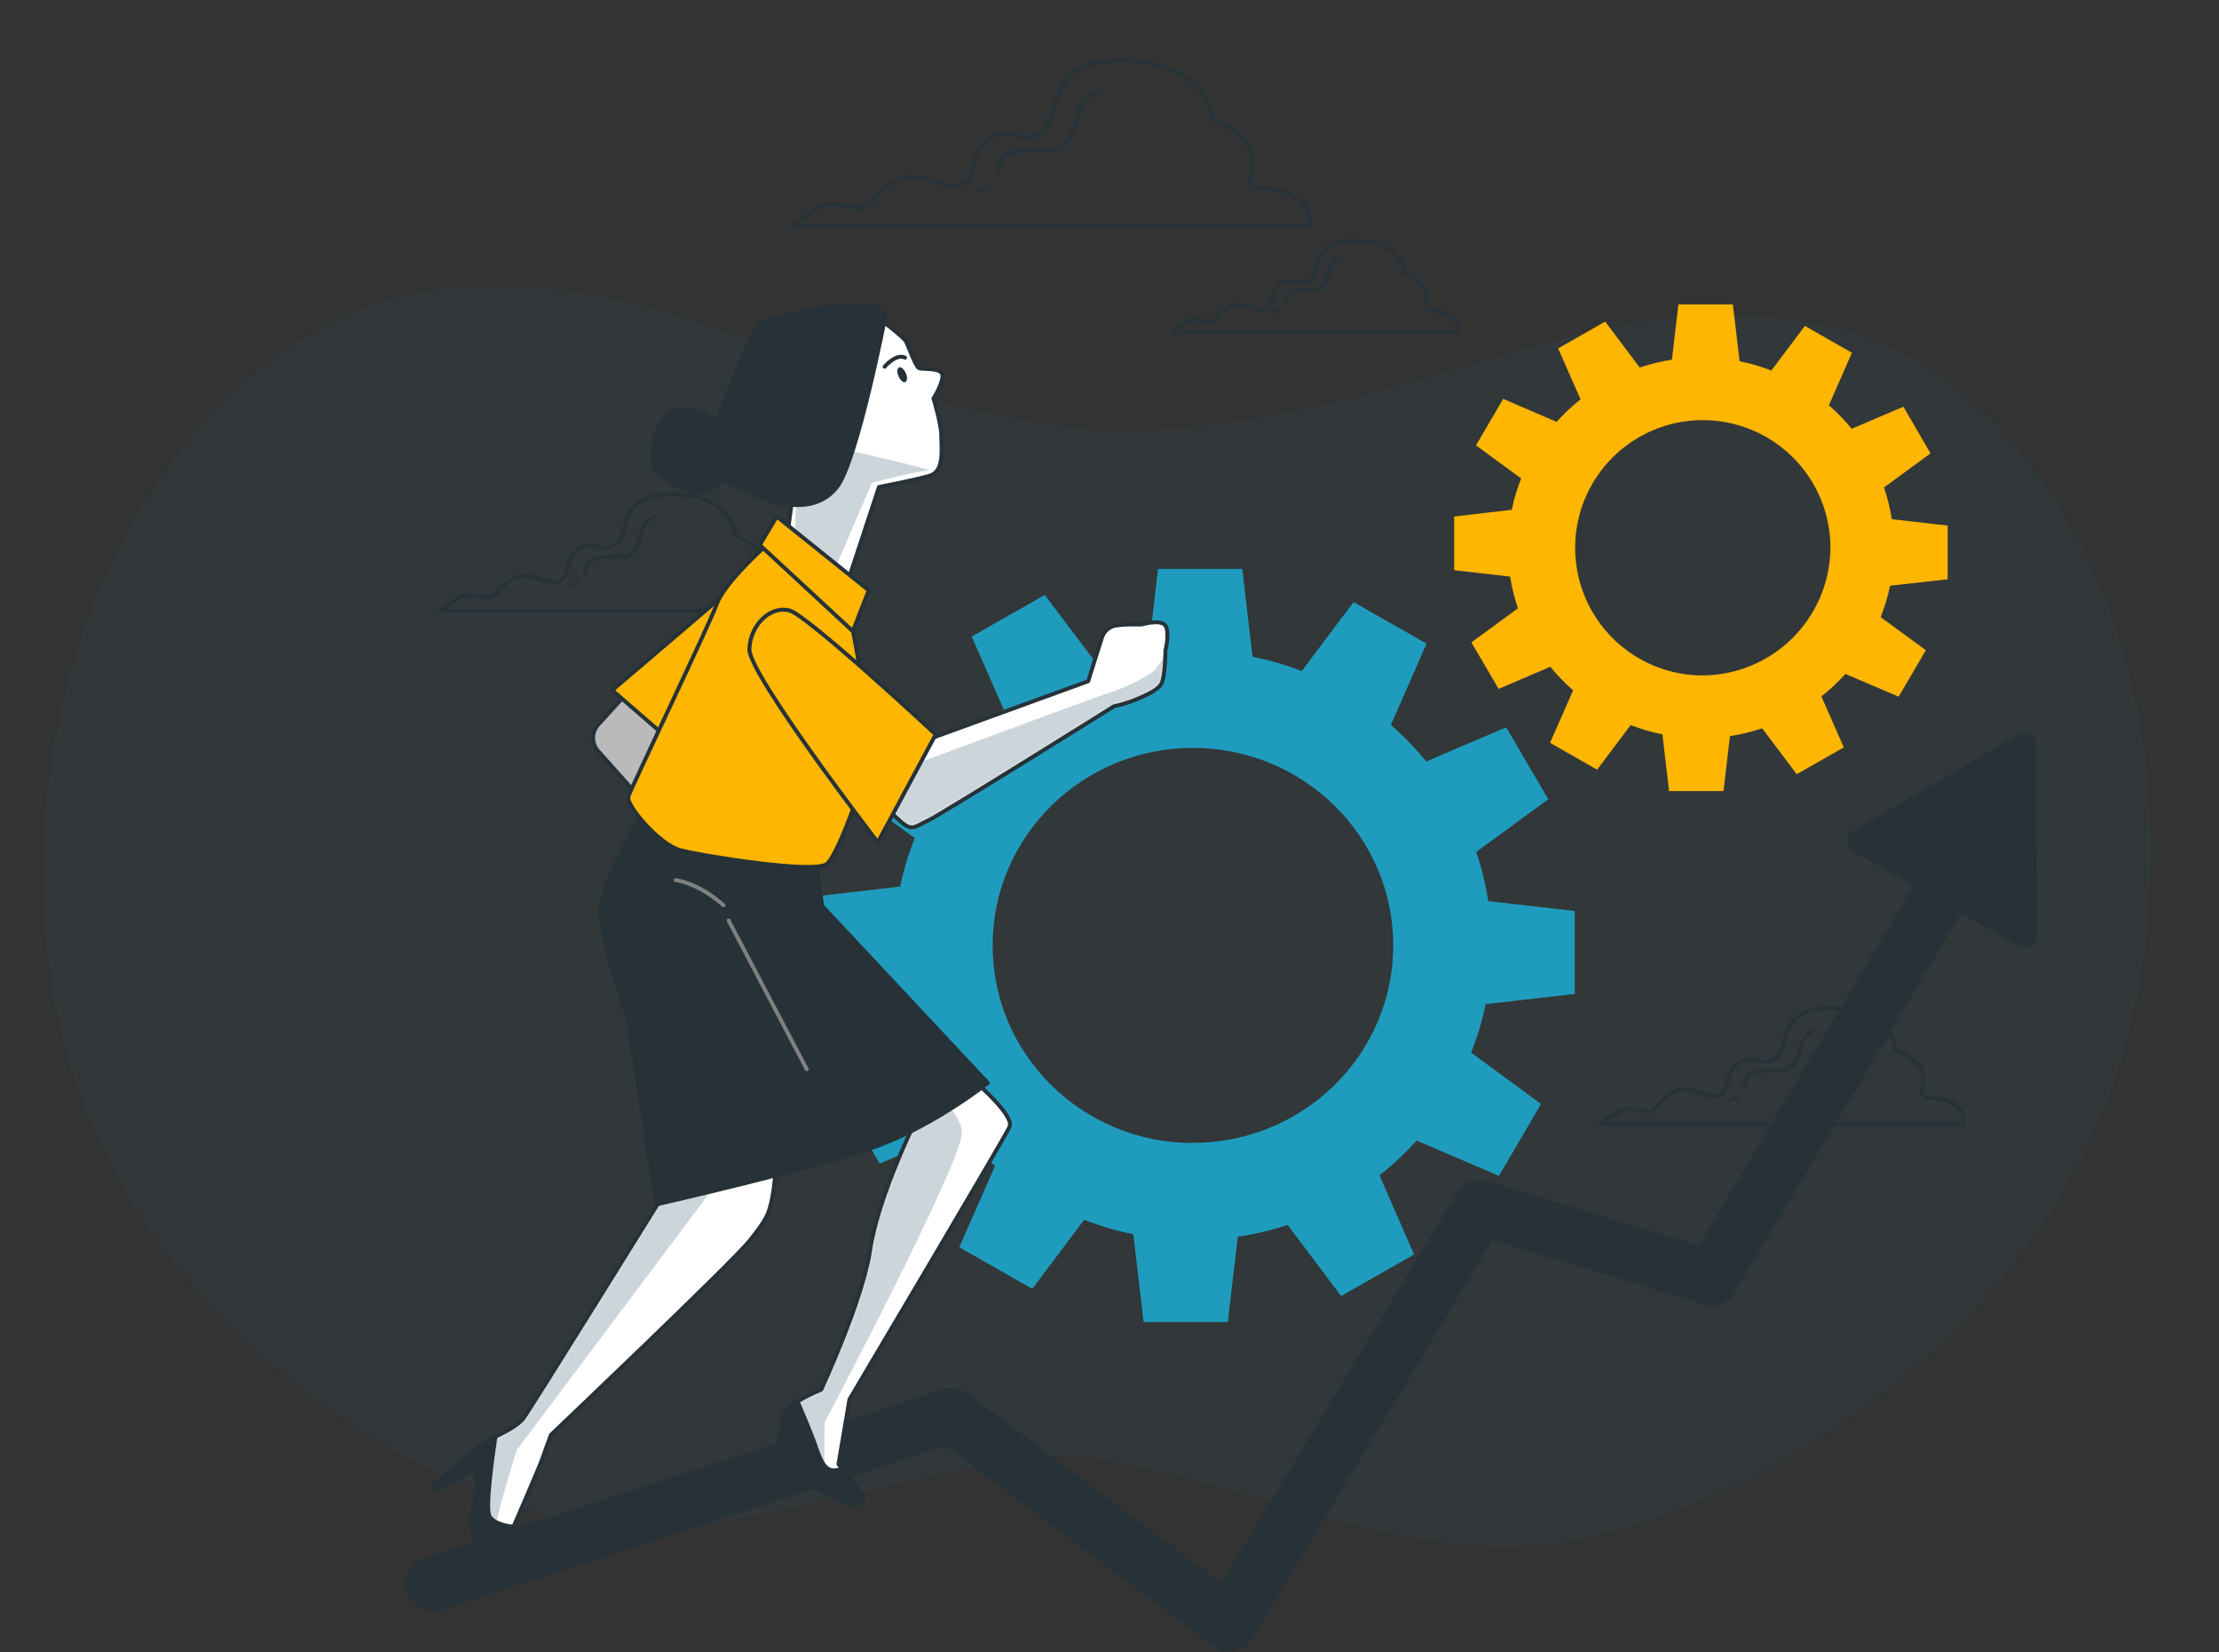 <svg xmlns="http://www.w3.org/2000/svg" width="493" height="367" viewBox="0 0 493 367" fill="none"><rect x="0" y="0" width="493" height="367" fill="#333333" stroke="none"/><path opacity="0.7" d="M399.987 71.128C347.875 63.835 318.358 93.273 248.372 96.002C178.801 89.959 152.198 59.242 99.5 64.063C42.801 69.257 -0.903 144.686 11.82 220.501C24.542 296.315 102.129 339.162 141.733 339.162C173.386 339.162 201.303 326.147 237.385 323.225C273.103 327.833 299.699 342.127 331.28 343.613C370.791 345.477 452.342 306.366 472.359 231.323C492.375 156.28 456.05 78.972 399.987 71.128Z" fill="#248DA8" fill-opacity="0.08"></path><path d="M349.868 220.81V202.367L330.65 200.181C330.079 196.471 329.184 192.819 327.975 189.265L343.987 177.548L334.631 161.571L316.859 169.159C314.481 166.232 311.858 163.513 309.019 161.031L316.946 142.98L300.734 133.754L289.199 149.078C285.657 147.709 282.006 146.642 278.284 145.89L275.993 126.375H257.28L255.085 145.323C251.329 145.877 247.627 146.751 244.021 147.937L232.112 132.169L215.882 141.403L223.583 158.922C220.622 161.26 217.865 163.845 215.342 166.65L197.047 158.809L187.691 174.856L203.233 186.181C201.84 189.669 200.756 193.272 199.992 196.949L180.164 199.249V217.7L199.382 219.887C199.955 223.594 200.853 227.244 202.065 230.794L186.088 242.467L195.444 258.488L213.216 250.9C215.594 253.827 218.217 256.546 221.057 259.028L213.129 277.079L229.333 286.304L240.867 270.981C244.409 272.358 248.065 273.424 251.791 274.169L254.074 293.683H272.787L275.008 274.744C278.766 274.185 282.47 273.311 286.081 272.131L297.963 287.907L314.167 278.682L306.483 261.102C309.447 258.767 312.204 256.181 314.725 253.374L333.019 261.215L342.376 245.238L326.843 233.834C328.23 230.345 329.311 226.742 330.075 223.066L349.868 220.81ZM265.033 253.914C240.458 253.914 220.534 234.278 220.534 210.042C220.534 185.807 240.458 166.144 265.033 166.144C289.609 166.144 309.541 185.789 309.541 210.016C309.541 234.243 289.618 253.88 265.033 253.88V253.914Z" fill="#1F9CBD"></path><path d="M432.725 128.684V116.749L420.311 115.338C419.938 112.942 419.355 110.584 418.569 108.29L428.918 100.72L422.881 90.353L411.39 95.257C409.856 93.373 408.163 91.624 406.329 90.03L411.451 78.365L400.997 72.407L393.54 82.312C391.252 81.422 388.891 80.731 386.484 80.247L385.003 67.633H372.893L371.456 79.899C369.026 80.272 366.633 80.855 364.304 81.641L356.629 71.44L346.175 77.398L351.149 88.724C349.237 90.234 347.456 91.904 345.826 93.715L333.97 88.61L327.924 98.942L337.96 106.286C337.061 108.544 336.361 110.876 335.869 113.256L323.08 114.745V126.672L335.503 128.083C335.875 130.479 336.458 132.837 337.245 135.131L326.905 142.71L332.95 153.033L344.432 148.128C345.97 150.013 347.666 151.762 349.503 153.356L344.38 165.02L354.834 170.979L362.291 161.083C364.581 161.967 366.942 162.655 369.348 163.139L370.82 175.727H382.912L384.349 163.531C386.78 163.16 389.173 162.577 391.502 161.788L399.185 171.99L409.639 166.031L404.665 154.706C406.582 153.198 408.366 151.528 409.997 149.714L421.827 154.767L427.873 144.443L417.828 137.091C418.727 134.833 419.427 132.501 419.919 130.121L432.725 128.684ZM377.92 150.045C372.328 149.968 366.884 148.239 362.272 145.075C357.66 141.911 354.086 137.454 352.001 132.265C349.915 127.076 349.411 121.386 350.551 115.91C351.691 110.435 354.425 105.419 358.408 101.494C362.392 97.568 367.447 94.908 372.939 93.849C378.43 92.789 384.112 93.376 389.27 95.538C394.429 97.699 398.833 101.337 401.928 105.995C405.024 110.653 406.673 116.122 406.669 121.715C406.609 129.282 403.547 136.517 398.157 141.829C392.767 147.141 385.488 150.096 377.92 150.045Z" fill="#FEB600"></path><path d="M287.171 43.466C282.179 40.739 279.906 43.013 278.094 40.739C276.281 38.466 283.085 32.568 269.46 26.67C269.46 26.67 268.589 13.951 249.937 13.498C231.286 13.045 236.321 26.217 231.321 29.371C226.32 32.524 224.97 27.559 219.995 30.738C215.021 33.918 217.269 40.269 213.183 41.192C209.097 42.116 203.652 37.107 198.66 40.321C193.669 43.536 193.66 46.228 191.395 46.228C189.13 46.228 184.582 44.407 181.812 46.228C179.042 48.048 175.932 50.279 175.932 50.279H290.804C290.804 50.279 292.163 46.193 287.171 43.466Z" stroke="#263238" stroke-width="0.871" stroke-linecap="round" stroke-linejoin="round"></path><path d="M219.211 41.567C218.561 41.935 217.885 42.255 217.189 42.525" stroke="#263238" stroke-width="0.871" stroke-linecap="round" stroke-linejoin="round"></path><path d="M243.759 20.389C242.631 20.894 241.641 21.661 240.87 22.627C240.098 23.592 239.569 24.727 239.324 25.938C238.497 30.094 236.554 32.864 234.341 33.143C232.129 33.422 223.809 32.585 222.424 35.634C222.058 36.527 221.798 37.46 221.648 38.413" stroke="#263238" stroke-width="0.871" stroke-linecap="round" stroke-linejoin="round"></path><path d="M321.756 69.941C318.994 68.442 317.748 69.697 316.747 68.442C315.745 67.188 319.5 63.93 311.981 60.672C311.981 60.672 311.485 53.659 301.214 53.406C290.943 53.153 293.696 60.428 290.943 62.179C288.19 63.93 287.458 61.177 284.679 62.928C281.9 64.679 283.172 68.155 280.915 68.695C278.659 69.235 275.688 66.439 272.901 68.19C270.113 69.941 270.148 71.448 268.893 71.448C267.639 71.448 265.13 70.446 263.666 71.448C262.203 72.45 260.408 73.704 260.408 73.704H323.794C323.794 73.704 324.509 71.448 321.756 69.941Z" stroke="#263238" stroke-width="0.871" stroke-linecap="round" stroke-linejoin="round"></path><path d="M284.261 68.913C283.899 69.117 283.524 69.294 283.137 69.444" stroke="#263238" stroke-width="0.871" stroke-linecap="round" stroke-linejoin="round"></path><path d="M297.815 57.248C297.194 57.526 296.647 57.949 296.222 58.481C295.796 59.013 295.503 59.638 295.368 60.306C294.915 62.597 293.843 64.13 292.615 64.278C291.386 64.427 286.813 63.974 286.046 65.655C285.842 66.147 285.699 66.662 285.619 67.188" stroke="#263238" stroke-width="0.871" stroke-linecap="round" stroke-linejoin="round"></path><path d="M175.974 130.87C172.489 128.954 170.869 130.548 169.597 128.954C168.325 127.36 173.082 123.222 163.499 119.075C163.499 119.075 162.863 110.145 149.787 109.823C136.71 109.501 140.204 118.753 136.719 120.983C133.234 123.213 132.25 119.711 128.765 121.941C125.281 124.171 126.849 128.64 123.983 129.276C121.117 129.912 117.283 126.41 113.773 128.64C110.262 130.87 110.288 132.787 108.676 132.787C107.065 132.787 103.894 131.506 101.977 132.787C100.06 134.068 97.848 135.653 97.848 135.653H178.527C178.527 135.653 179.476 132.787 175.974 130.87Z" stroke="#263238" stroke-width="0.871" stroke-linecap="round" stroke-linejoin="round"></path><path d="M128.251 129.555C127.79 129.81 127.313 130.034 126.822 130.226" stroke="#263238" stroke-width="0.871" stroke-linecap="round" stroke-linejoin="round"></path><path d="M145.51 114.667C144.717 115.021 144.021 115.559 143.479 116.236C142.936 116.913 142.563 117.71 142.391 118.561C141.807 121.479 140.448 123.422 138.906 123.614C137.364 123.805 131.519 123.23 130.543 125.356C130.287 125.987 130.103 126.644 129.994 127.316" stroke="#263238" stroke-width="0.871" stroke-linecap="round" stroke-linejoin="round"></path><path d="M433.58 244.994C430.095 243.077 428.475 244.671 427.203 243.077C425.931 241.483 430.687 237.336 421.148 233.198C421.148 233.198 420.503 224.268 407.436 223.946C394.368 223.624 397.853 232.876 394.368 235.106C390.884 237.336 389.908 233.834 386.397 236.064C382.886 238.294 384.481 242.763 381.614 243.399C378.748 244.035 374.915 240.524 371.413 242.763C367.911 245.002 367.928 246.901 366.308 246.901C364.688 246.901 361.525 245.629 359.609 246.901C357.692 248.173 355.471 249.776 355.471 249.776H436.141C436.141 249.776 437.09 246.901 433.58 244.994Z" stroke="#263238" stroke-width="0.871" stroke-linecap="round" stroke-linejoin="round"></path><path d="M385.856 243.678C385.4 243.94 384.925 244.167 384.436 244.357" stroke="#263238" stroke-width="0.871" stroke-linecap="round" stroke-linejoin="round"></path><path d="M403.112 228.79C402.322 229.142 401.627 229.679 401.086 230.355C400.545 231.031 400.173 231.826 400.002 232.675C399.419 235.602 398.051 237.545 396.518 237.737C394.984 237.928 389.121 237.353 388.146 239.479C387.888 240.108 387.706 240.766 387.605 241.439" stroke="#263238" stroke-width="0.871" stroke-linecap="round" stroke-linejoin="round"></path><path d="M452.439 165.273C452.424 164.827 452.295 164.392 452.064 164.01C451.833 163.628 451.509 163.311 451.121 163.09C450.733 162.869 450.295 162.751 449.849 162.747C449.402 162.744 448.962 162.854 448.571 163.069L411.616 184.648C411.236 184.882 410.922 185.209 410.704 185.599C410.486 185.988 410.372 186.427 410.372 186.874C410.372 187.32 410.486 187.759 410.704 188.148C410.922 188.538 411.236 188.865 411.616 189.099L425.093 196.792L377.431 276.687L330.597 262.399C329.303 262.011 327.915 262.064 326.654 262.549C325.392 263.035 324.328 263.926 323.628 265.083L271.358 351.668L214.897 309.521C214.115 308.936 213.203 308.547 212.239 308.388C211.274 308.229 210.286 308.304 209.357 308.606L94.363 346.066C93.597 346.311 92.886 346.704 92.273 347.224C91.659 347.744 91.155 348.38 90.788 349.096C90.421 349.812 90.2 350.593 90.136 351.394C90.073 352.196 90.168 353.002 90.418 353.767C90.667 354.531 91.065 355.239 91.589 355.849C92.113 356.459 92.752 356.96 93.47 357.322C94.188 357.684 94.971 357.9 95.773 357.958C96.575 358.017 97.381 357.916 98.144 357.662L210.115 321.212L269.433 365.493C270.487 366.28 271.767 366.705 273.083 366.704C273.475 366.706 273.866 366.668 274.25 366.591C275.086 366.428 275.878 366.092 276.575 365.604C277.273 365.117 277.861 364.488 278.301 363.76L331.599 275.484L378.459 289.772C379.762 290.169 381.16 290.119 382.431 289.63C383.702 289.14 384.773 288.24 385.472 287.071L435.704 202.864L448.771 210.347C449.165 210.557 449.606 210.663 450.052 210.654C450.498 210.645 450.935 210.522 451.32 210.296C451.705 210.071 452.026 209.751 452.253 209.366C452.479 208.982 452.603 208.546 452.613 208.1L452.439 165.273Z" fill="#263238"></path><path d="M202.546 250.874C202.546 250.874 194.941 266.616 193.312 277.749C191.683 288.883 182.457 308.702 182.457 308.702C182.457 308.702 174.312 311.96 174.042 314.678C173.772 317.396 171.594 325.803 171.594 325.803L172.953 326.622L176.481 318.206C176.481 318.206 178.11 324.174 178.65 326.622C178.841 327.758 179.209 328.857 179.739 329.88C179.739 329.88 186.796 333.408 188.451 333.948C190.106 334.489 192.528 334.227 191.439 332.049C190.35 329.871 186.282 325.263 186.282 325.263L188.721 310.871C188.721 310.871 223.202 252.773 224.291 250.325C225.38 247.877 217.234 240.829 217.234 240.829L202.546 250.874Z" fill="white"></path><mask id="mask0_629_7909" style="mask-type:luminance" maskUnits="userSpaceOnUse" x="171" y="240" width="54" height="95"><path d="M202.546 250.874C202.546 250.874 194.941 266.616 193.312 277.749C191.683 288.883 182.457 308.702 182.457 308.702C182.457 308.702 174.312 311.96 174.042 314.678C173.772 317.396 171.594 325.803 171.594 325.803L172.953 326.622L176.481 318.206C176.481 318.206 178.11 324.174 178.65 326.622C178.841 327.758 179.209 328.857 179.739 329.88C179.739 329.88 186.796 333.408 188.451 333.948C190.106 334.489 192.528 334.227 191.439 332.049C190.35 329.871 186.282 325.263 186.282 325.263L188.721 310.871C188.721 310.871 223.202 252.773 224.291 250.325C225.38 247.877 217.234 240.829 217.234 240.829L202.546 250.874Z" fill="white"></path></mask><g mask="url(#mask0_629_7909)"><path opacity="0.2" d="M183.215 315.985C183.215 315.985 214.15 257.495 213.706 251.519C213.549 249.384 212.164 247.276 210.465 245.42L202.546 250.848C202.546 250.848 194.941 266.59 193.312 277.723C191.683 288.857 182.457 308.676 182.457 308.676C182.457 308.676 174.312 311.934 174.042 314.652C173.772 317.37 171.594 325.777 171.594 325.777L172.953 326.596L176.481 318.18C176.481 318.18 178.11 324.148 178.65 326.596C178.841 327.732 179.209 328.831 179.739 329.854C179.739 329.854 181.482 330.725 183.389 331.649C182.971 325.42 183.215 315.985 183.215 315.985Z" fill="#043146"></path></g><path d="M202.546 250.874C202.546 250.874 194.941 266.616 193.312 277.749C191.683 288.883 182.457 308.702 182.457 308.702C182.457 308.702 174.312 311.96 174.042 314.678C173.772 317.396 171.594 325.803 171.594 325.803L172.953 326.622L176.481 318.206C176.481 318.206 178.11 324.174 178.65 326.622C178.841 327.758 179.209 328.857 179.739 329.88C179.739 329.88 186.796 333.408 188.451 333.948C190.106 334.489 192.528 334.227 191.439 332.049C190.35 329.871 186.282 325.263 186.282 325.263L188.721 310.871C188.721 310.871 223.202 252.773 224.291 250.325C225.38 247.877 217.234 240.829 217.234 240.829L202.546 250.874Z" stroke="#263238" stroke-width="0.871" stroke-linecap="round" stroke-linejoin="round"></path><path d="M187.066 326.204C184.008 327.58 182.71 325.69 181.368 321.735C180.314 318.581 178.136 313.502 177.204 311.35C175.566 312.378 174.146 313.572 174.042 314.678C173.763 317.388 171.594 325.803 171.594 325.803L172.953 326.622L176.481 318.206C176.481 318.206 178.11 324.174 178.65 326.622C178.841 327.758 179.209 328.857 179.739 329.88C179.739 329.88 186.796 333.408 188.451 333.948C190.106 334.489 192.528 334.227 191.439 332.049C190.156 329.976 188.693 328.02 187.066 326.204Z" fill="#263238" stroke="#263238" stroke-width="0.871" stroke-linecap="round" stroke-linejoin="round"></path><path d="M140.091 153.077L132.904 160.995C132.176 161.797 131.773 162.84 131.773 163.923C131.773 165.005 132.176 166.048 132.904 166.85L143.575 178.802L151.146 163.165L140.091 153.077Z" fill="#BABABA" stroke="#263238" stroke-width="0.871" stroke-linecap="round" stroke-linejoin="round"></path><path d="M161.74 131.402L136.023 153.338L149.091 164.663L163.213 134.913C163.213 134.913 163.761 131.898 161.74 131.402Z" fill="#FEB600"></path><path d="M161.74 131.402L136.023 153.338L149.091 164.663L163.213 134.913C163.213 134.913 163.761 131.898 161.74 131.402Z" stroke="#263238" stroke-width="0.871" stroke-linecap="round" stroke-linejoin="round"></path><path d="M195.775 71.135C195.775 71.135 200.819 74.915 201.324 75.926C201.83 76.936 203.346 81.223 204.095 81.728C204.844 82.233 209.391 81.475 209.391 83.47C209.391 85.465 207.379 88.514 207.379 88.514C207.379 88.514 209.121 94.064 209.121 96.834C209.121 99.604 209.879 104.674 206.604 105.659C203.328 106.643 195.279 108.185 195.279 108.185L187.717 131.132L174.649 121.044L176.165 109.719C176.165 109.719 172.68 105.938 169.353 96.111C166.025 86.284 168.351 76.945 174.397 73.67C180.443 70.394 195.775 71.135 195.775 71.135Z" fill="white" stroke="#263238" stroke-width="0.871" stroke-linecap="round" stroke-linejoin="round"></path><path d="M201.246 82.878C201.647 83.749 201.604 84.62 201.159 84.856C200.715 85.091 200.035 84.49 199.635 83.592C199.234 82.695 199.286 81.85 199.731 81.623C200.175 81.397 200.854 81.989 201.246 82.878Z" fill="#263238"></path><path d="M196.533 81.475C196.533 81.475 199.06 78.452 201.072 79.454" stroke="#263238" stroke-width="0.871" stroke-linecap="round" stroke-linejoin="round"></path><path opacity="0.2" d="M189.023 100.162C189.023 100.162 208.668 104.579 206.212 104.579C203.755 104.579 193.693 107.279 193.693 107.279L184.851 127.909L176.496 119.807L176.993 109.736L189.023 100.162Z" fill="#043146"></path><path d="M196.786 69.871C196.786 69.871 190.488 102.401 185.949 108.203C181.41 114.005 173.335 112.742 166.026 109.213C158.716 105.685 156.695 106.182 156.695 102.401C156.695 98.62 166.783 73.652 168.796 72.145C170.808 70.638 193.511 64.583 196.786 69.871Z" fill="#263238" stroke="#263238" stroke-width="0.871" stroke-linecap="round" stroke-linejoin="round"></path><path d="M160.225 94.334C160.225 94.334 154.684 89.542 149.893 91.311C145.101 93.079 144.343 101.138 145.101 103.664C145.859 106.19 152.663 109.466 155.686 109.466C158.709 109.466 161.741 105.424 161.993 102.148C162.166 99.427 161.552 96.715 160.225 94.334Z" fill="#263238" stroke="#263238" stroke-width="0.871" stroke-linecap="round" stroke-linejoin="round"></path><path d="M146.859 266.328C146.859 266.328 117.867 312.971 116.369 314.992C114.87 317.013 110.828 318.773 108.807 319.783C106.786 320.794 96.184 330.08 96.184 330.08L97.194 330.838L105.514 326.552C106.108 328.955 106.108 331.467 105.514 333.87C104.503 337.651 104.503 339.916 105.514 341.432C106.524 342.948 113.076 348.741 114.591 347.478C116.107 346.214 114.086 339.158 114.086 339.158C114.086 339.158 119.888 325.794 120.393 324.287C120.899 322.78 122.406 318.738 122.406 318.738C122.406 318.738 162.479 280.668 166.53 275.624C170.581 270.58 170.817 269.569 171.574 266.041C172.064 263.379 172.318 260.68 172.332 257.974L146.859 266.328Z" fill="white"></path><mask id="mask1_629_7909" style="mask-type:luminance" maskUnits="userSpaceOnUse" x="96" y="257" width="77" height="91"><path d="M146.859 266.328C146.859 266.328 117.867 312.971 116.369 314.992C114.87 317.013 110.828 318.773 108.807 319.783C106.786 320.794 96.184 330.081 96.184 330.081L97.194 330.838L105.514 326.552C106.108 328.955 106.108 331.467 105.514 333.87C104.503 337.651 104.503 339.916 105.514 341.432C106.524 342.948 113.076 348.741 114.591 347.478C116.107 346.215 114.086 339.158 114.086 339.158C114.086 339.158 119.888 325.794 120.393 324.287C120.899 322.78 122.406 318.738 122.406 318.738C122.406 318.738 162.479 280.668 166.53 275.624C170.581 270.58 170.817 269.569 171.574 266.041C172.064 263.38 172.318 260.68 172.332 257.974L146.859 266.328Z" fill="white"></path></mask><g mask="url(#mask1_629_7909)"><path opacity="0.2" d="M159.256 262.243L146.859 266.328C146.859 266.328 117.867 312.971 116.369 314.992C114.87 317.013 110.828 318.773 108.807 319.783C106.786 320.794 96.184 330.081 96.184 330.081L97.194 330.838L105.514 326.552C106.108 328.955 106.108 331.467 105.514 333.87C104.503 337.651 104.503 339.916 105.514 341.432C106.982 343.162 108.669 344.693 110.532 345.988C109.975 343.876 109.806 341.679 110.035 339.507C110.906 334.28 114.827 322.083 114.827 322.083L159.256 262.844V262.243Z" fill="#043146"></path></g><path d="M146.859 266.328C146.859 266.328 117.867 312.971 116.369 314.992C114.87 317.013 110.828 318.773 108.807 319.783C106.786 320.794 96.184 330.08 96.184 330.08L97.194 330.838L105.514 326.552C106.108 328.955 106.108 331.467 105.514 333.87C104.503 337.651 104.503 339.916 105.514 341.432C106.524 342.948 113.076 348.741 114.591 347.478C116.107 346.214 114.086 339.158 114.086 339.158C114.086 339.158 119.888 325.794 120.393 324.287C120.899 322.78 122.406 318.738 122.406 318.738C122.406 318.738 162.479 280.668 166.53 275.624C170.581 270.58 170.817 269.569 171.574 266.041C172.064 263.379 172.318 260.68 172.332 257.974L146.859 266.328Z" stroke="#263238" stroke-width="0.871" stroke-linecap="round" stroke-linejoin="round"></path><path d="M108.789 336.893C107.744 335.22 109.46 323.224 110.087 319.113L108.789 319.749C106.777 320.759 96.184 330.081 96.184 330.081L97.194 330.838L105.514 326.552C106.108 328.955 106.108 331.467 105.514 333.87C104.503 337.651 104.503 339.916 105.514 341.432C106.524 342.948 113.076 348.741 114.591 347.478C116.107 346.215 114.086 339.158 114.086 339.158C114.086 339.158 110.053 338.905 108.789 336.893Z" fill="#263238" stroke="#263238" stroke-width="0.871" stroke-linecap="round" stroke-linejoin="round"></path><path d="M143.575 178.802C143.575 178.802 133.992 194.936 133.496 201.496C132.999 208.056 139.542 226.455 139.542 226.455L145.849 267.557C145.849 267.557 182.438 259.228 195.261 254.446C208.085 249.663 219.471 240.577 219.471 240.577L182.656 201.244L181.149 189.918L143.575 178.802Z" fill="#263238" stroke="#263238" stroke-width="0.871" stroke-linecap="round" stroke-linejoin="round"></path><path d="M161.871 204.475L179.233 237.519" stroke="#808080" stroke-width="0.871" stroke-linecap="round" stroke-linejoin="round"></path><path d="M150.109 195.511C150.109 195.511 155.145 196.077 160.746 201.113" stroke="#808080" stroke-width="0.871" stroke-linecap="round" stroke-linejoin="round"></path><path d="M170.059 121.314C170.059 121.314 160.999 129.381 159.256 134.172C157.514 138.964 140.091 175.274 139.585 177.034C139.08 178.794 146.398 187.627 151.189 188.882C155.981 190.136 180.94 194.178 183.71 191.913C186.48 189.648 193.293 169.977 193.546 165.944C193.798 161.91 188.501 134.93 188.501 134.93L170.059 121.314Z" fill="#FEB600"></path><path d="M170.059 121.314C170.059 121.314 160.999 129.381 159.256 134.172C157.514 138.964 140.091 175.274 139.585 177.034C139.08 178.794 146.398 187.627 151.189 188.882C155.981 190.136 180.94 194.178 183.71 191.913C186.48 189.648 193.293 169.977 193.546 165.944C193.798 161.91 188.501 134.93 188.501 134.93L170.059 121.314Z" stroke="#263238" stroke-width="0.871" stroke-linecap="round" stroke-linejoin="round"></path><path d="M172.585 114.754L193.005 131.149L189.476 140.227L168.795 121.061L172.585 114.754Z" fill="#FEB600" stroke="#263238" stroke-width="0.871" stroke-linecap="round" stroke-linejoin="round"></path><path d="M205.864 164.402L206.657 164.097L241.774 151.334C241.774 151.334 244.039 144.025 244.797 141.751C244.989 141.052 245.375 140.422 245.91 139.932C246.444 139.442 247.106 139.112 247.82 138.981C248.986 138.796 250.167 138.711 251.348 138.728H253.622C253.622 138.728 257.908 137.465 258.918 138.981C259.929 140.497 258.918 144.53 258.918 144.53C258.918 144.53 258.918 150.576 257.908 152.092C256.897 153.608 253.622 154.862 251.81 155.62C250.419 156.163 248.986 156.586 247.523 156.884C247.523 156.884 208.844 181.085 206.073 182.348C203.303 183.611 202.798 184.613 200.524 182.853C198.792 181.397 197.189 179.794 195.732 178.062L201.534 162.929L205.864 164.402Z" fill="white"></path><mask id="mask2_629_7909" style="mask-type:luminance" maskUnits="userSpaceOnUse" x="195" y="138" width="65" height="46"><path d="M205.866 164.402L206.659 164.097L241.776 151.334C241.776 151.334 244.041 144.025 244.799 141.751C244.991 141.052 245.377 140.422 245.912 139.932C246.446 139.442 247.108 139.112 247.822 138.981C248.988 138.796 250.169 138.711 251.35 138.728H253.623C253.623 138.728 257.91 137.465 258.92 138.981C259.931 140.497 258.92 144.53 258.92 144.53C258.92 144.53 258.92 150.576 257.91 152.092C256.899 153.608 253.623 154.862 251.811 155.62C250.421 156.163 248.987 156.586 247.525 156.884C247.525 156.884 208.845 181.085 206.075 182.348C203.305 183.611 202.8 184.613 200.526 182.853C198.794 181.397 197.191 179.794 195.734 178.062L201.536 162.929L205.866 164.402Z" fill="white"></path></mask><g mask="url(#mask2_629_7909)"><path opacity="0.2" d="M246.985 153.695C244.528 154.436 203.513 169.664 203.513 169.664L199.088 169.42L195.777 178.044C197.234 179.776 198.837 181.379 200.569 182.836C202.843 184.578 203.348 183.594 206.118 182.33C208.888 181.067 247.568 156.866 247.568 156.866C249.03 156.568 250.464 156.146 251.854 155.603C253.597 154.845 256.898 153.591 257.953 152.075C259.007 150.559 258.963 144.513 258.963 144.513C258.529 146.102 257.723 147.566 256.611 148.782C254.843 150.507 249.441 152.963 246.985 153.695Z" fill="#043146"></path></g><path d="M205.864 164.402L206.657 164.097L241.774 151.334C241.774 151.334 244.039 144.025 244.797 141.751C244.989 141.052 245.375 140.422 245.91 139.932C246.444 139.442 247.106 139.112 247.82 138.981C248.986 138.796 250.167 138.711 251.348 138.728H253.622C253.622 138.728 257.908 137.465 258.918 138.981C259.929 140.497 258.918 144.53 258.918 144.53C258.918 144.53 258.918 150.576 257.908 152.092C256.897 153.608 253.622 154.862 251.81 155.62C250.419 156.163 248.986 156.586 247.523 156.884C247.523 156.884 208.844 181.085 206.073 182.348C203.303 183.611 202.798 184.613 200.524 182.853C198.792 181.397 197.189 179.794 195.732 178.062L201.534 162.929L205.864 164.402Z" stroke="#263238" stroke-width="0.871" stroke-linecap="round" stroke-linejoin="round"></path><path d="M207.884 163.165C207.884 163.165 179.344 136.585 175.311 135.583C171.277 134.582 166.739 138.606 166.486 144.156C166.233 149.705 195.025 187.122 195.025 187.122L207.884 163.165Z" fill="#FEB600"></path><path d="M207.884 163.165C207.884 163.165 179.344 136.585 175.311 135.583C171.277 134.582 166.739 138.606 166.486 144.156C166.233 149.705 195.025 187.122 195.025 187.122L207.884 163.165Z" stroke="#263238" stroke-width="0.871" stroke-linecap="round" stroke-linejoin="round"></path></svg>